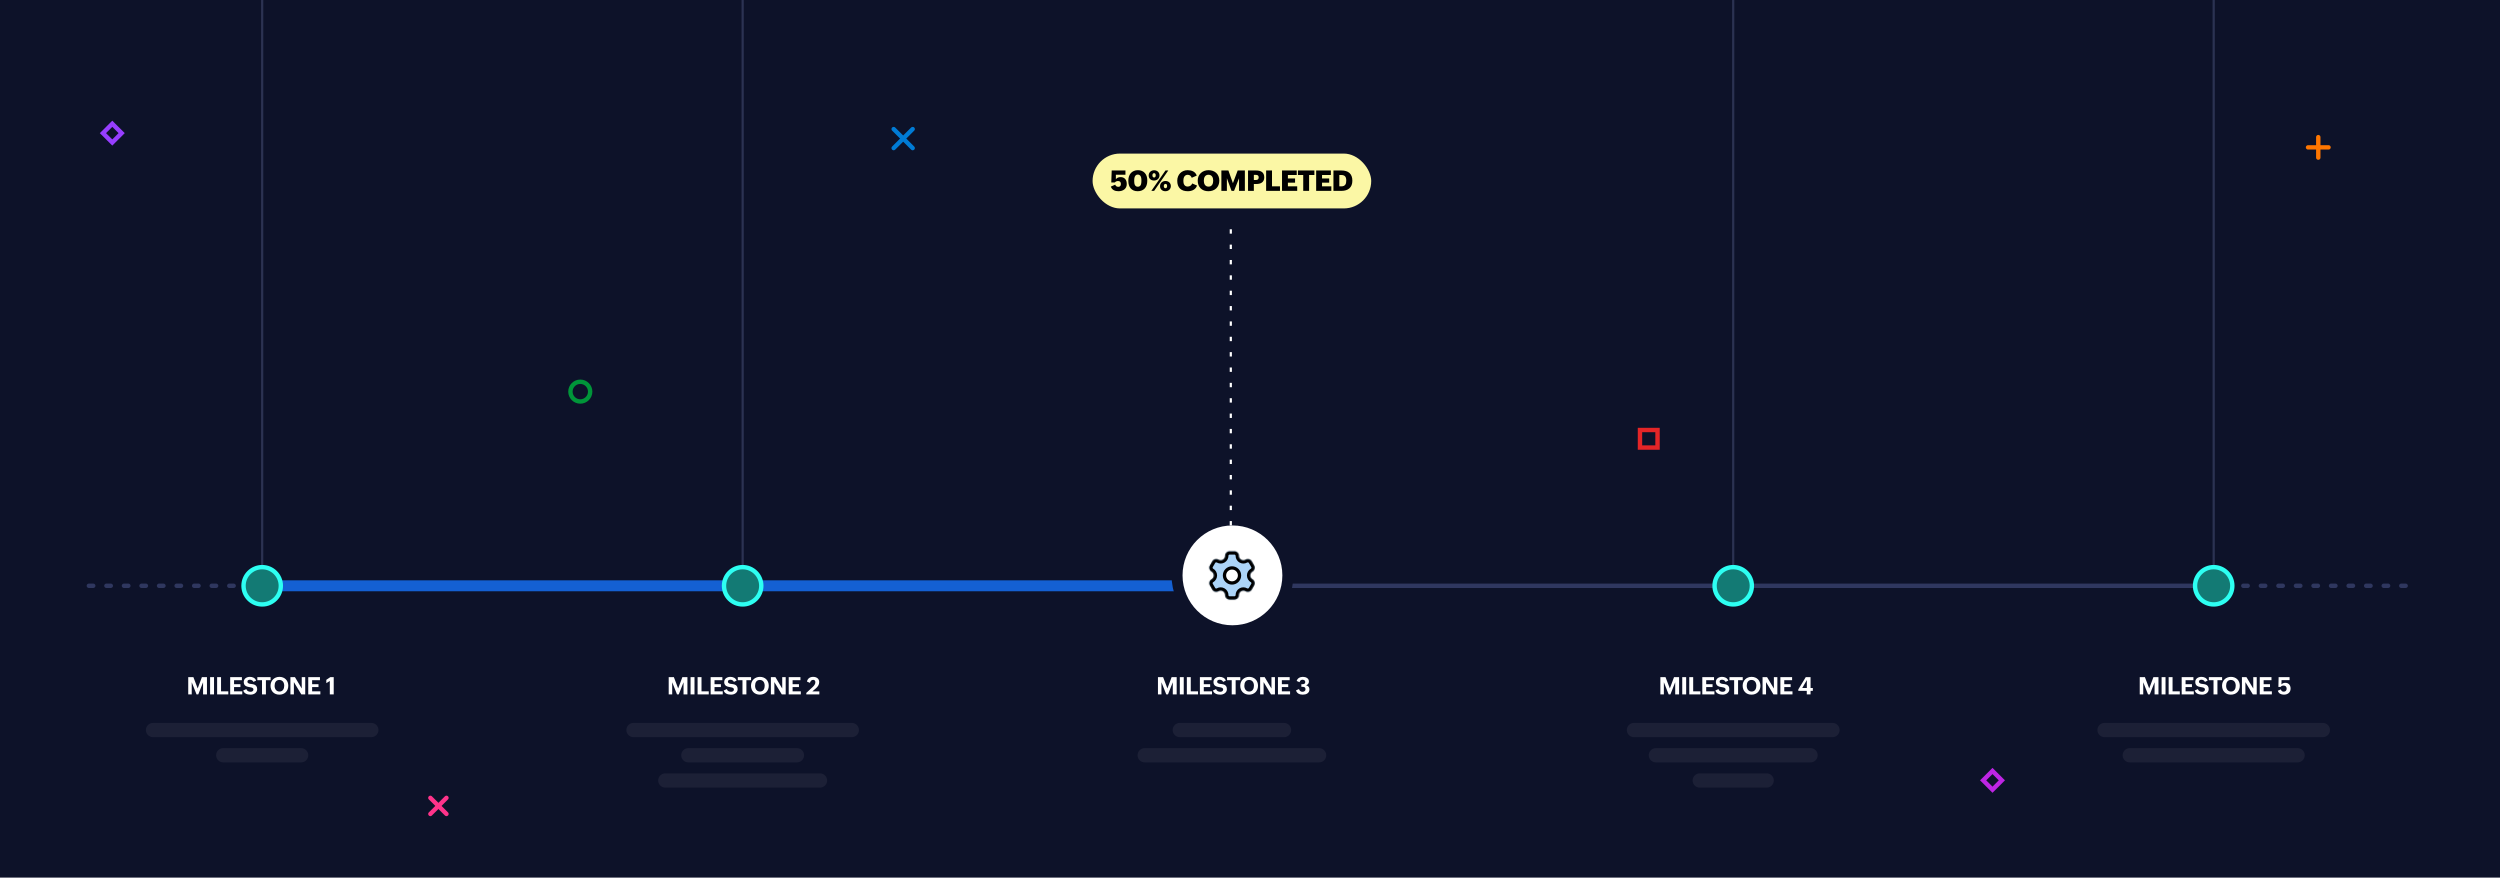 <svg width="2279" height="800" viewBox="0 0 2279 800" fill="none" xmlns="http://www.w3.org/2000/svg">
<rect width="2279" height="800" fill="#0D1229"/>
<path d="M406.984 727.328L392.328 741.985" stroke="#FF338A" stroke-width="4" stroke-linecap="round"/>
<path d="M406.984 741.985L392.328 727.329" stroke="#FF338A" stroke-width="4" stroke-linecap="round"/>
<circle cx="529" cy="357" r="9" stroke="#009539" stroke-width="4"/>
<rect x="1816.36" y="702.828" width="12.071" height="12.071" transform="rotate(45 1816.36 702.828)" stroke="#BE25E4" stroke-width="4"/>
<path d="M831.992 117.664L814.664 134.993" stroke="#007BD5" stroke-width="4" stroke-linecap="round"/>
<path d="M831.992 134.993L814.664 117.664" stroke="#007BD5" stroke-width="4" stroke-linecap="round"/>
<rect x="1495" y="392" width="16" height="16" stroke="#E42527" stroke-width="4"/>
<path d="M2122.69 134.343L2104 134.343" stroke="#FF7600" stroke-width="4" stroke-linecap="round"/>
<path d="M2113.34 143.686L2113.34 125" stroke="#FF7600" stroke-width="4" stroke-linecap="round"/>
<rect x="102.363" y="112.828" width="12.071" height="12.071" transform="rotate(45 102.363 112.828)" stroke="#973EFF" stroke-width="4"/>
<path opacity="0.2" d="M239 0L239 524" stroke="#A7B6F9" stroke-width="2"/>
<path opacity="0.2" d="M677 0L677 524" stroke="#A7B6F9" stroke-width="2"/>
<path opacity="0.2" d="M1580 0L1580 524" stroke="#A7B6F9" stroke-width="2"/>
<path opacity="0.2" d="M2018 0L2018 524" stroke="#A7B6F9" stroke-width="2"/>
<path d="M171.59 617.273H176.295L180.216 627.564L184.04 617.273H188.659V633H185.114V621.957L180.764 633H179.152L174.78 621.957V633H171.59V617.273ZM191.517 617.273H195.105V633H191.517V617.273ZM197.931 617.273H201.497V630.207H208.114V633H197.931V617.273ZM209.823 617.273H220.511V620.045H213.368V623.719H219.168V626.308H213.368V630.229H220.866V633H209.823V617.273ZM224.572 628.188C224.708 628.617 224.901 628.986 225.152 629.294C225.41 629.602 225.707 629.856 226.044 630.057C226.387 630.25 226.763 630.393 227.172 630.486C227.58 630.579 228.002 630.626 228.439 630.626C228.761 630.626 229.077 630.587 229.385 630.508C229.692 630.422 229.968 630.293 230.212 630.121C230.455 629.949 230.652 629.734 230.803 629.477C230.953 629.212 231.028 628.9 231.028 628.542C231.028 628.155 230.935 627.84 230.749 627.597C230.57 627.353 230.326 627.156 230.018 627.006C229.71 626.855 229.352 626.737 228.944 626.651C228.536 626.565 228.106 626.487 227.655 626.415C227.254 626.343 226.839 626.268 226.409 626.189C225.979 626.111 225.56 626.003 225.152 625.867C224.751 625.724 224.368 625.549 224.003 625.341C223.645 625.133 223.33 624.868 223.057 624.546C222.792 624.216 222.581 623.823 222.424 623.364C222.266 622.906 222.187 622.362 222.187 621.731C222.187 620.944 222.345 620.256 222.66 619.669C222.975 619.075 223.394 618.584 223.917 618.197C224.44 617.803 225.034 617.51 225.7 617.316C226.366 617.123 227.053 617.026 227.762 617.026C228.378 617.026 228.98 617.087 229.567 617.209C230.162 617.331 230.709 617.528 231.211 617.8C231.719 618.065 232.17 618.416 232.564 618.853C232.965 619.289 233.28 619.819 233.51 620.442L231.039 621.603C230.702 620.951 230.255 620.464 229.696 620.142C229.137 619.812 228.5 619.647 227.784 619.647C227.49 619.647 227.207 619.68 226.935 619.744C226.67 619.801 226.434 619.898 226.226 620.034C226.026 620.17 225.865 620.349 225.743 620.571C225.621 620.786 225.56 621.051 225.56 621.366C225.56 621.774 225.661 622.107 225.861 622.365C226.062 622.623 226.327 622.831 226.656 622.988C226.993 623.146 227.372 623.264 227.795 623.343C228.224 623.422 228.665 623.482 229.116 623.525C229.524 623.568 229.94 623.626 230.362 623.697C230.785 623.762 231.193 623.862 231.587 623.998C231.981 624.134 232.349 624.31 232.693 624.524C233.044 624.739 233.348 625.015 233.606 625.352C233.864 625.681 234.068 626.082 234.219 626.555C234.369 627.02 234.444 627.572 234.444 628.209C234.444 629.04 234.272 629.77 233.928 630.4C233.585 631.023 233.13 631.546 232.564 631.969C231.998 632.391 231.358 632.71 230.641 632.925C229.925 633.14 229.191 633.247 228.439 633.247C227.752 633.247 227.053 633.186 226.344 633.064C225.636 632.943 224.973 632.739 224.357 632.452C223.741 632.159 223.197 631.768 222.724 631.281C222.259 630.787 221.922 630.171 221.715 629.434L224.572 628.188ZM238.838 620.045H234.584V617.273H246.669V620.045H242.415V633H238.838V620.045ZM254.651 633.247C253.441 633.247 252.338 633.05 251.342 632.656C250.354 632.255 249.509 631.697 248.807 630.98C248.113 630.257 247.572 629.394 247.185 628.392C246.806 627.382 246.616 626.272 246.616 625.062C246.616 623.887 246.82 622.809 247.228 621.828C247.636 620.847 248.199 620.002 248.915 619.293C249.638 618.577 250.494 618.022 251.482 617.628C252.47 617.227 253.548 617.026 254.715 617.026C255.926 617.026 257.025 617.223 258.013 617.617C259.009 618.011 259.861 618.562 260.57 619.271C261.279 619.98 261.827 620.833 262.214 621.828C262.607 622.816 262.804 623.909 262.804 625.104C262.804 626.315 262.604 627.421 262.203 628.424C261.809 629.419 261.254 630.275 260.538 630.991C259.822 631.707 258.962 632.262 257.96 632.656C256.964 633.05 255.861 633.247 254.651 633.247ZM254.791 630.4C255.564 630.4 256.223 630.25 256.767 629.949C257.311 629.648 257.756 629.251 258.099 628.757C258.443 628.263 258.694 627.701 258.851 627.07C259.009 626.433 259.088 625.781 259.088 625.115C259.088 624.406 258.998 623.733 258.819 623.096C258.647 622.458 258.379 621.9 258.013 621.42C257.648 620.933 257.186 620.55 256.628 620.271C256.069 619.984 255.407 619.841 254.64 619.841C253.86 619.841 253.194 619.988 252.642 620.281C252.098 620.575 251.654 620.969 251.31 621.463C250.966 621.957 250.716 622.53 250.558 623.182C250.408 623.826 250.333 624.503 250.333 625.212C250.333 625.885 250.426 626.537 250.612 627.167C250.798 627.79 251.074 628.341 251.439 628.821C251.811 629.301 252.277 629.684 252.836 629.971C253.394 630.257 254.046 630.4 254.791 630.4ZM264.738 617.273H268.874L275.072 627.629V617.273H278.241V633H274.675L267.907 621.807V633H264.738V617.273ZM280.992 617.273H291.68V620.045H284.537V623.719H290.337V626.308H284.537V630.229H292.035V633H280.992V617.273ZM300.662 620.786L297.471 622.773V619.733L301.102 617.273H304.217V633H300.662V620.786Z" fill="white"/>
<path d="M609.59 617.273H614.295L618.216 627.564L622.04 617.273H626.659V633H623.114V621.957L618.764 633H617.152L612.78 621.957V633H609.59V617.273ZM629.517 617.273H633.105V633H629.517V617.273ZM635.931 617.273H639.497V630.207H646.114V633H635.931V617.273ZM647.823 617.273H658.511V620.045H651.368V623.719H657.168V626.308H651.368V630.229H658.866V633H647.823V617.273ZM662.572 628.188C662.708 628.617 662.901 628.986 663.152 629.294C663.41 629.602 663.707 629.856 664.044 630.057C664.387 630.25 664.763 630.393 665.172 630.486C665.58 630.579 666.002 630.626 666.439 630.626C666.761 630.626 667.077 630.587 667.385 630.508C667.692 630.422 667.968 630.293 668.212 630.121C668.455 629.949 668.652 629.734 668.803 629.477C668.953 629.212 669.028 628.9 669.028 628.542C669.028 628.155 668.935 627.84 668.749 627.597C668.57 627.353 668.326 627.156 668.018 627.006C667.71 626.855 667.352 626.737 666.944 626.651C666.536 626.565 666.106 626.487 665.655 626.415C665.254 626.343 664.839 626.268 664.409 626.189C663.979 626.111 663.56 626.003 663.152 625.867C662.751 625.724 662.368 625.549 662.003 625.341C661.645 625.133 661.33 624.868 661.057 624.546C660.792 624.216 660.581 623.823 660.424 623.364C660.266 622.906 660.187 622.362 660.187 621.731C660.187 620.944 660.345 620.256 660.66 619.669C660.975 619.075 661.394 618.584 661.917 618.197C662.44 617.803 663.034 617.51 663.7 617.316C664.366 617.123 665.053 617.026 665.762 617.026C666.378 617.026 666.98 617.087 667.567 617.209C668.162 617.331 668.709 617.528 669.211 617.8C669.719 618.065 670.17 618.416 670.564 618.853C670.965 619.289 671.28 619.819 671.51 620.442L669.039 621.603C668.702 620.951 668.255 620.464 667.696 620.142C667.137 619.812 666.5 619.647 665.784 619.647C665.49 619.647 665.207 619.68 664.935 619.744C664.67 619.801 664.434 619.898 664.226 620.034C664.026 620.17 663.865 620.349 663.743 620.571C663.621 620.786 663.56 621.051 663.56 621.366C663.56 621.774 663.661 622.107 663.861 622.365C664.062 622.623 664.327 622.831 664.656 622.988C664.993 623.146 665.372 623.264 665.795 623.343C666.224 623.422 666.665 623.482 667.116 623.525C667.524 623.568 667.94 623.626 668.362 623.697C668.785 623.762 669.193 623.862 669.587 623.998C669.981 624.134 670.349 624.31 670.693 624.524C671.044 624.739 671.348 625.015 671.606 625.352C671.864 625.681 672.068 626.082 672.219 626.555C672.369 627.02 672.444 627.572 672.444 628.209C672.444 629.04 672.272 629.77 671.928 630.4C671.585 631.023 671.13 631.546 670.564 631.969C669.998 632.391 669.358 632.71 668.641 632.925C667.925 633.14 667.191 633.247 666.439 633.247C665.752 633.247 665.053 633.186 664.344 633.064C663.636 632.943 662.973 632.739 662.357 632.452C661.741 632.159 661.197 631.768 660.724 631.281C660.259 630.787 659.922 630.171 659.715 629.434L662.572 628.188ZM676.838 620.045H672.584V617.273H684.669V620.045H680.415V633H676.838V620.045ZM692.651 633.247C691.441 633.247 690.338 633.05 689.342 632.656C688.354 632.255 687.509 631.697 686.807 630.98C686.113 630.257 685.572 629.394 685.185 628.392C684.806 627.382 684.616 626.272 684.616 625.062C684.616 623.887 684.82 622.809 685.228 621.828C685.636 620.847 686.199 620.002 686.915 619.293C687.638 618.577 688.494 618.022 689.482 617.628C690.47 617.227 691.548 617.026 692.715 617.026C693.926 617.026 695.025 617.223 696.013 617.617C697.009 618.011 697.861 618.562 698.57 619.271C699.279 619.98 699.827 620.833 700.214 621.828C700.607 622.816 700.804 623.909 700.804 625.104C700.804 626.315 700.604 627.421 700.203 628.424C699.809 629.419 699.254 630.275 698.538 630.991C697.822 631.707 696.962 632.262 695.96 632.656C694.964 633.05 693.861 633.247 692.651 633.247ZM692.791 630.4C693.564 630.4 694.223 630.25 694.767 629.949C695.311 629.648 695.756 629.251 696.099 628.757C696.443 628.263 696.694 627.701 696.851 627.07C697.009 626.433 697.088 625.781 697.088 625.115C697.088 624.406 696.998 623.733 696.819 623.096C696.647 622.458 696.379 621.9 696.013 621.42C695.648 620.933 695.186 620.55 694.628 620.271C694.069 619.984 693.407 619.841 692.64 619.841C691.86 619.841 691.194 619.988 690.642 620.281C690.098 620.575 689.654 620.969 689.31 621.463C688.966 621.957 688.716 622.53 688.558 623.182C688.408 623.826 688.333 624.503 688.333 625.212C688.333 625.885 688.426 626.537 688.612 627.167C688.798 627.79 689.074 628.341 689.439 628.821C689.811 629.301 690.277 629.684 690.836 629.971C691.394 630.257 692.046 630.4 692.791 630.4ZM702.738 617.273H706.874L713.072 627.629V617.273H716.241V633H712.675L705.907 621.807V633H702.738V617.273ZM718.992 617.273H729.68V620.045H722.537V623.719H728.337V626.308H722.537V630.229H730.035V633H718.992V617.273ZM735.031 631.646L740.788 626.318C741.104 626.032 741.408 625.724 741.702 625.395C742.002 625.065 742.267 624.718 742.496 624.353C742.733 623.987 742.923 623.604 743.066 623.203C743.209 622.795 743.281 622.369 743.281 621.925C743.281 621.244 743.105 620.715 742.754 620.335C742.411 619.948 741.916 619.755 741.272 619.755C740.857 619.755 740.488 619.834 740.165 619.991C739.843 620.142 739.56 620.346 739.317 620.604C739.073 620.861 738.873 621.155 738.715 621.484C738.558 621.814 738.436 622.15 738.35 622.494L735.621 621.323C735.772 620.593 736.019 619.959 736.363 619.422C736.706 618.878 737.125 618.43 737.62 618.079C738.114 617.721 738.672 617.456 739.295 617.284C739.918 617.112 740.584 617.026 741.293 617.026C742.052 617.026 742.765 617.127 743.431 617.327C744.104 617.521 744.688 617.818 745.182 618.219C745.683 618.613 746.077 619.11 746.364 619.712C746.65 620.306 746.793 621.005 746.793 621.807C746.793 622.387 746.718 622.942 746.568 623.472C746.417 623.994 746.206 624.492 745.934 624.965C745.669 625.43 745.354 625.874 744.989 626.297C744.623 626.712 744.23 627.103 743.807 627.468L740.531 630.271H746.912V633H735.031V631.646Z" fill="white"/>
<path d="M1055.59 617.273H1060.29L1064.22 627.564L1068.04 617.273H1072.66V633H1069.11V621.957L1064.76 633H1063.15L1058.78 621.957V633H1055.59V617.273ZM1075.52 617.273H1079.1V633H1075.52V617.273ZM1081.93 617.273H1085.5V630.207H1092.11V633H1081.93V617.273ZM1093.82 617.273H1104.51V620.045H1097.37V623.719H1103.17V626.308H1097.37V630.229H1104.87V633H1093.82V617.273ZM1108.57 628.188C1108.71 628.617 1108.9 628.986 1109.15 629.294C1109.41 629.602 1109.71 629.856 1110.04 630.057C1110.39 630.25 1110.76 630.393 1111.17 630.486C1111.58 630.579 1112 630.626 1112.44 630.626C1112.76 630.626 1113.08 630.587 1113.38 630.508C1113.69 630.422 1113.97 630.293 1114.21 630.121C1114.46 629.949 1114.65 629.734 1114.8 629.477C1114.95 629.212 1115.03 628.9 1115.03 628.542C1115.03 628.155 1114.93 627.84 1114.75 627.597C1114.57 627.353 1114.33 627.156 1114.02 627.006C1113.71 626.855 1113.35 626.737 1112.94 626.651C1112.54 626.565 1112.11 626.487 1111.66 626.415C1111.25 626.343 1110.84 626.268 1110.41 626.189C1109.98 626.111 1109.56 626.003 1109.15 625.867C1108.75 625.724 1108.37 625.549 1108 625.341C1107.64 625.133 1107.33 624.868 1107.06 624.546C1106.79 624.216 1106.58 623.823 1106.42 623.364C1106.27 622.906 1106.19 622.362 1106.19 621.731C1106.19 620.944 1106.34 620.256 1106.66 619.669C1106.98 619.075 1107.39 618.584 1107.92 618.197C1108.44 617.803 1109.03 617.51 1109.7 617.316C1110.37 617.123 1111.05 617.026 1111.76 617.026C1112.38 617.026 1112.98 617.087 1113.57 617.209C1114.16 617.331 1114.71 617.528 1115.21 617.8C1115.72 618.065 1116.17 618.416 1116.56 618.853C1116.97 619.289 1117.28 619.819 1117.51 620.442L1115.04 621.603C1114.7 620.951 1114.25 620.464 1113.7 620.142C1113.14 619.812 1112.5 619.647 1111.78 619.647C1111.49 619.647 1111.21 619.68 1110.94 619.744C1110.67 619.801 1110.43 619.898 1110.23 620.034C1110.03 620.17 1109.86 620.349 1109.74 620.571C1109.62 620.786 1109.56 621.051 1109.56 621.366C1109.56 621.774 1109.66 622.107 1109.86 622.365C1110.06 622.623 1110.33 622.831 1110.66 622.988C1110.99 623.146 1111.37 623.264 1111.79 623.343C1112.22 623.422 1112.66 623.482 1113.12 623.525C1113.52 623.568 1113.94 623.626 1114.36 623.697C1114.78 623.762 1115.19 623.862 1115.59 623.998C1115.98 624.134 1116.35 624.31 1116.69 624.524C1117.04 624.739 1117.35 625.015 1117.61 625.352C1117.86 625.681 1118.07 626.082 1118.22 626.555C1118.37 627.02 1118.44 627.572 1118.44 628.209C1118.44 629.04 1118.27 629.77 1117.93 630.4C1117.58 631.023 1117.13 631.546 1116.56 631.969C1116 632.391 1115.36 632.71 1114.64 632.925C1113.93 633.14 1113.19 633.247 1112.44 633.247C1111.75 633.247 1111.05 633.186 1110.34 633.064C1109.64 632.943 1108.97 632.739 1108.36 632.452C1107.74 632.159 1107.2 631.768 1106.72 631.281C1106.26 630.787 1105.92 630.171 1105.71 629.434L1108.57 628.188ZM1122.84 620.045H1118.58V617.273H1130.67V620.045H1126.42V633H1122.84V620.045ZM1138.65 633.247C1137.44 633.247 1136.34 633.05 1135.34 632.656C1134.35 632.255 1133.51 631.697 1132.81 630.98C1132.11 630.257 1131.57 629.394 1131.19 628.392C1130.81 627.382 1130.62 626.272 1130.62 625.062C1130.62 623.887 1130.82 622.809 1131.23 621.828C1131.64 620.847 1132.2 620.002 1132.91 619.293C1133.64 618.577 1134.49 618.022 1135.48 617.628C1136.47 617.227 1137.55 617.026 1138.72 617.026C1139.93 617.026 1141.03 617.223 1142.01 617.617C1143.01 618.011 1143.86 618.562 1144.57 619.271C1145.28 619.98 1145.83 620.833 1146.21 621.828C1146.61 622.816 1146.8 623.909 1146.8 625.104C1146.8 626.315 1146.6 627.421 1146.2 628.424C1145.81 629.419 1145.25 630.275 1144.54 630.991C1143.82 631.707 1142.96 632.262 1141.96 632.656C1140.96 633.05 1139.86 633.247 1138.65 633.247ZM1138.79 630.4C1139.56 630.4 1140.22 630.25 1140.77 629.949C1141.31 629.648 1141.76 629.251 1142.1 628.757C1142.44 628.263 1142.69 627.701 1142.85 627.07C1143.01 626.433 1143.09 625.781 1143.09 625.115C1143.09 624.406 1143 623.733 1142.82 623.096C1142.65 622.458 1142.38 621.9 1142.01 621.42C1141.65 620.933 1141.19 620.55 1140.63 620.271C1140.07 619.984 1139.41 619.841 1138.64 619.841C1137.86 619.841 1137.19 619.988 1136.64 620.281C1136.1 620.575 1135.65 620.969 1135.31 621.463C1134.97 621.957 1134.72 622.53 1134.56 623.182C1134.41 623.826 1134.33 624.503 1134.33 625.212C1134.33 625.885 1134.43 626.537 1134.61 627.167C1134.8 627.79 1135.07 628.341 1135.44 628.821C1135.81 629.301 1136.28 629.684 1136.84 629.971C1137.39 630.257 1138.05 630.4 1138.79 630.4ZM1148.74 617.273H1152.87L1159.07 627.629V617.273H1162.24V633H1158.67L1151.91 621.807V633H1148.74V617.273ZM1164.99 617.273H1175.68V620.045H1168.54V623.719H1174.34V626.308H1168.54V630.229H1176.03V633H1164.99V617.273ZM1184.18 628.134C1184.27 628.499 1184.41 628.836 1184.6 629.144C1184.78 629.444 1185.01 629.706 1185.26 629.928C1185.53 630.15 1185.83 630.322 1186.15 630.443C1186.48 630.565 1186.84 630.626 1187.23 630.626C1187.59 630.626 1187.95 630.587 1188.28 630.508C1188.63 630.422 1188.93 630.289 1189.18 630.11C1189.45 629.931 1189.66 629.699 1189.82 629.412C1189.98 629.118 1190.06 628.768 1190.06 628.359C1190.06 627.822 1189.97 627.403 1189.79 627.103C1189.61 626.795 1189.37 626.565 1189.07 626.415C1188.77 626.265 1188.43 626.175 1188.05 626.146C1187.67 626.111 1187.27 626.093 1186.86 626.093H1186.31V623.719H1186.9C1187.29 623.719 1187.66 623.701 1188.01 623.665C1188.37 623.629 1188.69 623.54 1188.96 623.396C1189.23 623.253 1189.45 623.042 1189.6 622.763C1189.77 622.483 1189.85 622.104 1189.85 621.624C1189.85 621.295 1189.78 621.008 1189.64 620.765C1189.5 620.514 1189.32 620.306 1189.09 620.142C1188.86 619.977 1188.6 619.855 1188.3 619.776C1188.01 619.69 1187.71 619.647 1187.39 619.647C1186.67 619.647 1186.08 619.848 1185.64 620.249C1185.2 620.65 1184.87 621.198 1184.64 621.893L1182.04 620.765C1182.23 620.113 1182.51 619.554 1182.88 619.089C1183.26 618.616 1183.7 618.229 1184.2 617.929C1184.71 617.621 1185.26 617.395 1185.86 617.252C1186.47 617.102 1187.08 617.026 1187.71 617.026C1188.38 617.026 1189.04 617.109 1189.69 617.273C1190.35 617.431 1190.94 617.682 1191.46 618.025C1191.98 618.369 1192.41 618.81 1192.73 619.347C1193.05 619.877 1193.21 620.514 1193.21 621.259C1193.21 622.154 1192.98 622.884 1192.5 623.45C1192.04 624.016 1191.41 624.442 1190.62 624.729C1191.58 624.943 1192.32 625.366 1192.86 625.996C1193.4 626.626 1193.67 627.436 1193.67 628.424C1193.67 629.305 1193.5 630.053 1193.16 630.669C1192.81 631.278 1192.36 631.775 1191.78 632.162C1191.22 632.542 1190.57 632.817 1189.84 632.989C1189.12 633.161 1188.37 633.247 1187.59 633.247C1186.91 633.247 1186.24 633.179 1185.59 633.043C1184.93 632.907 1184.32 632.685 1183.77 632.377C1183.22 632.069 1182.74 631.664 1182.33 631.163C1181.93 630.662 1181.64 630.049 1181.47 629.326L1184.18 628.134Z" fill="white"/>
<path d="M1513.59 617.273H1518.29L1522.22 627.564L1526.04 617.273H1530.66V633H1527.11V621.957L1522.76 633H1521.15L1516.78 621.957V633H1513.59V617.273ZM1533.52 617.273H1537.1V633H1533.52V617.273ZM1539.93 617.273H1543.5V630.207H1550.11V633H1539.93V617.273ZM1551.82 617.273H1562.51V620.045H1555.37V623.719H1561.17V626.308H1555.37V630.229H1562.87V633H1551.82V617.273ZM1566.57 628.188C1566.71 628.617 1566.9 628.986 1567.15 629.294C1567.41 629.602 1567.71 629.856 1568.04 630.057C1568.39 630.25 1568.76 630.393 1569.17 630.486C1569.58 630.579 1570 630.626 1570.44 630.626C1570.76 630.626 1571.08 630.587 1571.38 630.508C1571.69 630.422 1571.97 630.293 1572.21 630.121C1572.46 629.949 1572.65 629.734 1572.8 629.477C1572.95 629.212 1573.03 628.9 1573.03 628.542C1573.03 628.155 1572.93 627.84 1572.75 627.597C1572.57 627.353 1572.33 627.156 1572.02 627.006C1571.71 626.855 1571.35 626.737 1570.94 626.651C1570.54 626.565 1570.11 626.487 1569.66 626.415C1569.25 626.343 1568.84 626.268 1568.41 626.189C1567.98 626.111 1567.56 626.003 1567.15 625.867C1566.75 625.724 1566.37 625.549 1566 625.341C1565.64 625.133 1565.33 624.868 1565.06 624.546C1564.79 624.216 1564.58 623.823 1564.42 623.364C1564.27 622.906 1564.19 622.362 1564.19 621.731C1564.19 620.944 1564.34 620.256 1564.66 619.669C1564.98 619.075 1565.39 618.584 1565.92 618.197C1566.44 617.803 1567.03 617.51 1567.7 617.316C1568.37 617.123 1569.05 617.026 1569.76 617.026C1570.38 617.026 1570.98 617.087 1571.57 617.209C1572.16 617.331 1572.71 617.528 1573.21 617.8C1573.72 618.065 1574.17 618.416 1574.56 618.853C1574.97 619.289 1575.28 619.819 1575.51 620.442L1573.04 621.603C1572.7 620.951 1572.25 620.464 1571.7 620.142C1571.14 619.812 1570.5 619.647 1569.78 619.647C1569.49 619.647 1569.21 619.68 1568.94 619.744C1568.67 619.801 1568.43 619.898 1568.23 620.034C1568.03 620.17 1567.86 620.349 1567.74 620.571C1567.62 620.786 1567.56 621.051 1567.56 621.366C1567.56 621.774 1567.66 622.107 1567.86 622.365C1568.06 622.623 1568.33 622.831 1568.66 622.988C1568.99 623.146 1569.37 623.264 1569.79 623.343C1570.22 623.422 1570.66 623.482 1571.12 623.525C1571.52 623.568 1571.94 623.626 1572.36 623.697C1572.78 623.762 1573.19 623.862 1573.59 623.998C1573.98 624.134 1574.35 624.31 1574.69 624.524C1575.04 624.739 1575.35 625.015 1575.61 625.352C1575.86 625.681 1576.07 626.082 1576.22 626.555C1576.37 627.02 1576.44 627.572 1576.44 628.209C1576.44 629.04 1576.27 629.77 1575.93 630.4C1575.58 631.023 1575.13 631.546 1574.56 631.969C1574 632.391 1573.36 632.71 1572.64 632.925C1571.93 633.14 1571.19 633.247 1570.44 633.247C1569.75 633.247 1569.05 633.186 1568.34 633.064C1567.64 632.943 1566.97 632.739 1566.36 632.452C1565.74 632.159 1565.2 631.768 1564.72 631.281C1564.26 630.787 1563.92 630.171 1563.71 629.434L1566.57 628.188ZM1580.84 620.045H1576.58V617.273H1588.67V620.045H1584.42V633H1580.84V620.045ZM1596.65 633.247C1595.44 633.247 1594.34 633.05 1593.34 632.656C1592.35 632.255 1591.51 631.697 1590.81 630.98C1590.11 630.257 1589.57 629.394 1589.19 628.392C1588.81 627.382 1588.62 626.272 1588.62 625.062C1588.62 623.887 1588.82 622.809 1589.23 621.828C1589.64 620.847 1590.2 620.002 1590.91 619.293C1591.64 618.577 1592.49 618.022 1593.48 617.628C1594.47 617.227 1595.55 617.026 1596.72 617.026C1597.93 617.026 1599.03 617.223 1600.01 617.617C1601.01 618.011 1601.86 618.562 1602.57 619.271C1603.28 619.98 1603.83 620.833 1604.21 621.828C1604.61 622.816 1604.8 623.909 1604.8 625.104C1604.8 626.315 1604.6 627.421 1604.2 628.424C1603.81 629.419 1603.25 630.275 1602.54 630.991C1601.82 631.707 1600.96 632.262 1599.96 632.656C1598.96 633.05 1597.86 633.247 1596.65 633.247ZM1596.79 630.4C1597.56 630.4 1598.22 630.25 1598.77 629.949C1599.31 629.648 1599.76 629.251 1600.1 628.757C1600.44 628.263 1600.69 627.701 1600.85 627.07C1601.01 626.433 1601.09 625.781 1601.09 625.115C1601.09 624.406 1601 623.733 1600.82 623.096C1600.65 622.458 1600.38 621.9 1600.01 621.42C1599.65 620.933 1599.19 620.55 1598.63 620.271C1598.07 619.984 1597.41 619.841 1596.64 619.841C1595.86 619.841 1595.19 619.988 1594.64 620.281C1594.1 620.575 1593.65 620.969 1593.31 621.463C1592.97 621.957 1592.72 622.53 1592.56 623.182C1592.41 623.826 1592.33 624.503 1592.33 625.212C1592.33 625.885 1592.43 626.537 1592.61 627.167C1592.8 627.79 1593.07 628.341 1593.44 628.821C1593.81 629.301 1594.28 629.684 1594.84 629.971C1595.39 630.257 1596.05 630.4 1596.79 630.4ZM1606.74 617.273H1610.87L1617.07 627.629V617.273H1620.24V633H1616.67L1609.91 621.807V633H1606.74V617.273ZM1622.99 617.273H1633.68V620.045H1626.54V623.719H1632.34V626.308H1626.54V630.229H1634.03V633H1622.99V617.273ZM1639.33 628.467L1646.13 617.273H1650.51V627.21H1652.58V629.767H1650.51V633H1647.06V629.767H1639.33V628.467ZM1647.12 627.21V619.959L1642.9 627.21H1647.12Z" fill="white"/>
<path d="M1950.59 617.273H1955.29L1959.22 627.564L1963.04 617.273H1967.66V633H1964.11V621.957L1959.76 633H1958.15L1953.78 621.957V633H1950.59V617.273ZM1970.52 617.273H1974.1V633H1970.52V617.273ZM1976.93 617.273H1980.5V630.207H1987.11V633H1976.93V617.273ZM1988.82 617.273H1999.51V620.045H1992.37V623.719H1998.17V626.308H1992.37V630.229H1999.87V633H1988.82V617.273ZM2003.57 628.188C2003.71 628.617 2003.9 628.986 2004.15 629.294C2004.41 629.602 2004.71 629.856 2005.04 630.057C2005.39 630.25 2005.76 630.393 2006.17 630.486C2006.58 630.579 2007 630.626 2007.44 630.626C2007.76 630.626 2008.08 630.587 2008.38 630.508C2008.69 630.422 2008.97 630.293 2009.21 630.121C2009.46 629.949 2009.65 629.734 2009.8 629.477C2009.95 629.212 2010.03 628.9 2010.03 628.542C2010.03 628.155 2009.93 627.84 2009.75 627.597C2009.57 627.353 2009.33 627.156 2009.02 627.006C2008.71 626.855 2008.35 626.737 2007.94 626.651C2007.54 626.565 2007.11 626.487 2006.66 626.415C2006.25 626.343 2005.84 626.268 2005.41 626.189C2004.98 626.111 2004.56 626.003 2004.15 625.867C2003.75 625.724 2003.37 625.549 2003 625.341C2002.64 625.133 2002.33 624.868 2002.06 624.546C2001.79 624.216 2001.58 623.823 2001.42 623.364C2001.27 622.906 2001.19 622.362 2001.19 621.731C2001.19 620.944 2001.34 620.256 2001.66 619.669C2001.98 619.075 2002.39 618.584 2002.92 618.197C2003.44 617.803 2004.03 617.51 2004.7 617.316C2005.37 617.123 2006.05 617.026 2006.76 617.026C2007.38 617.026 2007.98 617.087 2008.57 617.209C2009.16 617.331 2009.71 617.528 2010.21 617.8C2010.72 618.065 2011.17 618.416 2011.56 618.853C2011.97 619.289 2012.28 619.819 2012.51 620.442L2010.04 621.603C2009.7 620.951 2009.25 620.464 2008.7 620.142C2008.14 619.812 2007.5 619.647 2006.78 619.647C2006.49 619.647 2006.21 619.68 2005.94 619.744C2005.67 619.801 2005.43 619.898 2005.23 620.034C2005.03 620.17 2004.86 620.349 2004.74 620.571C2004.62 620.786 2004.56 621.051 2004.56 621.366C2004.56 621.774 2004.66 622.107 2004.86 622.365C2005.06 622.623 2005.33 622.831 2005.66 622.988C2005.99 623.146 2006.37 623.264 2006.79 623.343C2007.22 623.422 2007.66 623.482 2008.12 623.525C2008.52 623.568 2008.94 623.626 2009.36 623.697C2009.78 623.762 2010.19 623.862 2010.59 623.998C2010.98 624.134 2011.35 624.31 2011.69 624.524C2012.04 624.739 2012.35 625.015 2012.61 625.352C2012.86 625.681 2013.07 626.082 2013.22 626.555C2013.37 627.02 2013.44 627.572 2013.44 628.209C2013.44 629.04 2013.27 629.77 2012.93 630.4C2012.58 631.023 2012.13 631.546 2011.56 631.969C2011 632.391 2010.36 632.71 2009.64 632.925C2008.93 633.14 2008.19 633.247 2007.44 633.247C2006.75 633.247 2006.05 633.186 2005.34 633.064C2004.64 632.943 2003.97 632.739 2003.36 632.452C2002.74 632.159 2002.2 631.768 2001.72 631.281C2001.26 630.787 2000.92 630.171 2000.71 629.434L2003.57 628.188ZM2017.84 620.045H2013.58V617.273H2025.67V620.045H2021.42V633H2017.84V620.045ZM2033.65 633.247C2032.44 633.247 2031.34 633.05 2030.34 632.656C2029.35 632.255 2028.51 631.697 2027.81 630.98C2027.11 630.257 2026.57 629.394 2026.19 628.392C2025.81 627.382 2025.62 626.272 2025.62 625.062C2025.62 623.887 2025.82 622.809 2026.23 621.828C2026.64 620.847 2027.2 620.002 2027.91 619.293C2028.64 618.577 2029.49 618.022 2030.48 617.628C2031.47 617.227 2032.55 617.026 2033.72 617.026C2034.93 617.026 2036.03 617.223 2037.01 617.617C2038.01 618.011 2038.86 618.562 2039.57 619.271C2040.28 619.98 2040.83 620.833 2041.21 621.828C2041.61 622.816 2041.8 623.909 2041.8 625.104C2041.8 626.315 2041.6 627.421 2041.2 628.424C2040.81 629.419 2040.25 630.275 2039.54 630.991C2038.82 631.707 2037.96 632.262 2036.96 632.656C2035.96 633.05 2034.86 633.247 2033.65 633.247ZM2033.79 630.4C2034.56 630.4 2035.22 630.25 2035.77 629.949C2036.31 629.648 2036.76 629.251 2037.1 628.757C2037.44 628.263 2037.69 627.701 2037.85 627.07C2038.01 626.433 2038.09 625.781 2038.09 625.115C2038.09 624.406 2038 623.733 2037.82 623.096C2037.65 622.458 2037.38 621.9 2037.01 621.42C2036.65 620.933 2036.19 620.55 2035.63 620.271C2035.07 619.984 2034.41 619.841 2033.64 619.841C2032.86 619.841 2032.19 619.988 2031.64 620.281C2031.1 620.575 2030.65 620.969 2030.31 621.463C2029.97 621.957 2029.72 622.53 2029.56 623.182C2029.41 623.826 2029.33 624.503 2029.33 625.212C2029.33 625.885 2029.43 626.537 2029.61 627.167C2029.8 627.79 2030.07 628.341 2030.44 628.821C2030.81 629.301 2031.28 629.684 2031.84 629.971C2032.39 630.257 2033.05 630.4 2033.79 630.4ZM2043.74 617.273H2047.87L2054.07 627.629V617.273H2057.24V633H2053.67L2046.91 621.807V633H2043.74V617.273ZM2059.99 617.273H2070.68V620.045H2063.54V623.719H2069.34V626.308H2063.54V630.229H2071.03V633H2059.99V617.273ZM2079.2 628.467C2079.33 628.818 2079.47 629.122 2079.62 629.38C2079.77 629.638 2079.95 629.853 2080.16 630.024C2080.36 630.189 2080.61 630.314 2080.89 630.4C2081.17 630.479 2081.51 630.519 2081.9 630.519C2082.32 630.519 2082.69 630.451 2083.01 630.314C2083.34 630.171 2083.61 629.974 2083.83 629.724C2084.06 629.473 2084.23 629.179 2084.35 628.843C2084.46 628.499 2084.52 628.13 2084.52 627.736C2084.52 627.314 2084.45 626.934 2084.32 626.598C2084.2 626.254 2084.02 625.96 2083.79 625.717C2083.55 625.473 2083.26 625.287 2082.93 625.158C2082.59 625.029 2082.21 624.965 2081.79 624.965C2081.19 624.965 2080.66 625.058 2080.21 625.244C2079.76 625.43 2079.34 625.756 2078.95 626.222H2076.98L2077.19 617.273H2087.16V619.98H2079.85L2079.79 623.912C2080.22 623.382 2080.75 623.01 2081.37 622.795C2081.99 622.573 2082.63 622.462 2083.29 622.462C2084.08 622.462 2084.77 622.598 2085.37 622.87C2085.97 623.142 2086.47 623.515 2086.87 623.987C2087.28 624.46 2087.59 625.011 2087.79 625.642C2088 626.272 2088.1 626.949 2088.1 627.672C2088.1 628.581 2087.95 629.383 2087.63 630.078C2087.32 630.773 2086.89 631.356 2086.34 631.829C2085.8 632.295 2085.15 632.649 2084.41 632.893C2083.66 633.129 2082.86 633.247 2082 633.247C2081.39 633.247 2080.8 633.183 2080.21 633.054C2079.63 632.925 2079.09 632.721 2078.6 632.441C2078.1 632.155 2077.67 631.783 2077.3 631.324C2076.93 630.866 2076.65 630.311 2076.47 629.659L2079.2 628.467Z" fill="white"/>
<path d="M251 534H2029" stroke="#2F375F" stroke-width="4" stroke-linecap="round"/>
<path d="M2029 534H2199" stroke="#2F375F" stroke-width="4" stroke-linecap="round" stroke-dasharray="4 12"/>
<path d="M81 534H251" stroke="#2F375F" stroke-width="4" stroke-linecap="round" stroke-dasharray="4 12"/>
<path d="M227 534H1143" stroke="#1460D3" stroke-width="10" stroke-linecap="round"/>
<circle cx="239" cy="534" r="17" fill="#137A74" stroke="#2DFFF2" stroke-width="4"/>
<circle cx="677" cy="534" r="17" fill="#137A74" stroke="#2DFFF2" stroke-width="4"/>
<circle cx="1580" cy="534" r="17" fill="#137A74" stroke="#2DFFF2" stroke-width="4"/>
<circle cx="2018" cy="534" r="17" fill="#137A74" stroke="#2DFFF2" stroke-width="4"/>
<circle cx="1123.5" cy="524.5" r="50.5" fill="white" stroke="#0D1229" stroke-width="10"/>
<mask id="path-30-inside-1_1202_3280" fill="white">
<path fill-rule="evenodd" clip-rule="evenodd" d="M1116.84 506.649C1116.84 504.396 1118.67 502.569 1120.92 502.569H1125.29C1127.55 502.569 1129.37 504.396 1129.37 506.649C1129.37 509.79 1132.77 511.752 1135.49 510.182C1137.44 509.056 1139.94 509.724 1141.07 511.675L1143.25 515.463C1144.38 517.415 1143.71 519.91 1141.76 521.036C1139.04 522.606 1139.04 526.532 1141.76 528.102C1143.71 529.229 1144.38 531.724 1143.25 533.675L1141.07 537.463C1139.94 539.414 1137.44 540.083 1135.49 538.956C1132.77 537.386 1129.37 539.349 1129.37 542.489C1129.37 544.743 1127.55 546.569 1125.29 546.569H1120.92C1118.67 546.569 1116.84 544.743 1116.84 542.49C1116.84 539.349 1113.44 537.386 1110.72 538.957C1108.77 540.083 1106.27 539.415 1105.15 537.463L1102.96 533.675C1101.83 531.724 1102.5 529.229 1104.45 528.102C1107.17 526.532 1107.17 522.606 1104.45 521.036C1102.5 519.91 1101.83 517.415 1102.96 515.463L1105.15 511.675C1106.27 509.724 1108.77 509.055 1110.72 510.182C1113.44 511.752 1116.84 509.789 1116.84 506.649Z"/>
</mask>
<path fill-rule="evenodd" clip-rule="evenodd" d="M1116.84 506.649C1116.84 504.396 1118.67 502.569 1120.92 502.569H1125.29C1127.55 502.569 1129.37 504.396 1129.37 506.649C1129.37 509.79 1132.77 511.752 1135.49 510.182C1137.44 509.056 1139.94 509.724 1141.07 511.675L1143.25 515.463C1144.38 517.415 1143.71 519.91 1141.76 521.036C1139.04 522.606 1139.04 526.532 1141.76 528.102C1143.71 529.229 1144.38 531.724 1143.25 533.675L1141.07 537.463C1139.94 539.414 1137.44 540.083 1135.49 538.956C1132.77 537.386 1129.37 539.349 1129.37 542.489C1129.37 544.743 1127.55 546.569 1125.29 546.569H1120.92C1118.67 546.569 1116.84 544.743 1116.84 542.49C1116.84 539.349 1113.44 537.386 1110.72 538.957C1108.77 540.083 1106.27 539.415 1105.15 537.463L1102.96 533.675C1101.83 531.724 1102.5 529.229 1104.45 528.102C1107.17 526.532 1107.17 522.606 1104.45 521.036C1102.5 519.91 1101.83 517.415 1102.96 515.463L1105.15 511.675C1106.27 509.724 1108.77 509.055 1110.72 510.182C1113.44 511.752 1116.84 509.789 1116.84 506.649Z" fill="#ACD4F7"/>
<path d="M1102.96 533.675L1105.56 532.175L1102.96 533.675ZM1141.07 537.463L1138.47 535.963L1141.07 537.463ZM1143.25 515.463L1140.66 516.963L1143.25 515.463ZM1141.07 511.675L1143.66 510.175L1141.07 511.675ZM1125.29 499.569H1120.92V505.569H1125.29V499.569ZM1145.85 513.963L1143.66 510.175L1138.47 513.175L1140.66 516.963L1145.85 513.963ZM1140.66 532.175L1138.47 535.963L1143.66 538.963L1145.85 535.175L1140.66 532.175ZM1120.92 549.569H1125.29V543.569H1120.92V549.569ZM1100.36 535.175L1102.55 538.963L1107.75 535.963L1105.56 532.175L1100.36 535.175ZM1105.56 516.963L1107.75 513.175L1102.55 510.175L1100.36 513.963L1105.56 516.963ZM1109.22 512.78C1113.94 515.505 1119.84 512.099 1119.84 506.649H1113.84C1113.84 507.48 1112.94 507.999 1112.22 507.584L1109.22 512.78ZM1107.75 513.175C1108.04 512.659 1108.7 512.482 1109.22 512.78L1112.22 507.584C1108.84 505.629 1104.51 506.789 1102.55 510.175L1107.75 513.175ZM1105.95 518.438C1105.44 518.14 1105.26 517.48 1105.56 516.963L1100.36 513.963C1098.41 517.349 1099.57 521.679 1102.95 523.634L1105.95 518.438ZM1105.95 530.7C1110.67 527.975 1110.67 521.163 1105.95 518.438L1102.95 523.634C1103.67 524.05 1103.67 525.089 1102.95 525.504L1105.95 530.7ZM1105.56 532.175C1105.26 531.659 1105.44 530.999 1105.95 530.7L1102.95 525.504C1099.57 527.459 1098.41 531.789 1100.36 535.175L1105.56 532.175ZM1109.22 536.358C1108.7 536.657 1108.04 536.48 1107.75 535.963L1102.55 538.963C1104.51 542.349 1108.84 543.51 1112.22 541.555L1109.22 536.358ZM1119.84 542.49C1119.84 537.04 1113.94 533.634 1109.22 536.358L1112.22 541.555C1112.94 541.139 1113.84 541.659 1113.84 542.49H1119.84ZM1120.92 543.569C1120.32 543.569 1119.84 543.086 1119.84 542.49H1113.84C1113.84 546.399 1117.01 549.569 1120.92 549.569V543.569ZM1126.37 542.489C1126.37 543.086 1125.89 543.569 1125.29 543.569V549.569C1129.2 549.569 1132.37 546.399 1132.37 542.489H1126.37ZM1136.99 536.358C1132.27 533.633 1126.37 537.04 1126.37 542.489H1132.37C1132.37 541.658 1133.27 541.139 1133.99 541.554L1136.99 536.358ZM1138.47 535.963C1138.17 536.48 1137.51 536.656 1136.99 536.358L1133.99 541.554C1137.38 543.509 1141.71 542.349 1143.66 538.963L1138.47 535.963ZM1140.26 530.7C1140.78 530.998 1140.95 531.659 1140.66 532.175L1145.85 535.175C1147.81 531.789 1146.65 527.459 1143.26 525.504L1140.26 530.7ZM1140.26 518.438C1135.54 521.163 1135.54 527.975 1140.26 530.7L1143.26 525.504C1142.54 525.089 1142.54 524.05 1143.26 523.634L1140.26 518.438ZM1140.66 516.963C1140.95 517.48 1140.78 518.14 1140.26 518.438L1143.26 523.634C1146.65 521.679 1147.81 517.35 1145.85 513.963L1140.66 516.963ZM1136.99 512.78C1137.51 512.482 1138.17 512.659 1138.47 513.175L1143.66 510.175C1141.71 506.789 1137.38 505.629 1133.99 507.584L1136.99 512.78ZM1126.37 506.649C1126.37 512.099 1132.27 515.505 1136.99 512.78L1133.99 507.584C1133.27 508 1132.37 507.48 1132.37 506.649H1126.37ZM1120.92 499.569C1117.01 499.569 1113.84 502.739 1113.84 506.649H1119.84C1119.84 506.053 1120.32 505.569 1120.92 505.569V499.569ZM1125.29 505.569C1125.89 505.569 1126.37 506.053 1126.37 506.649H1132.37C1132.37 502.739 1129.2 499.569 1125.29 499.569V505.569Z" fill="black" mask="url(#path-30-inside-1_1202_3280)"/>
<circle cx="1123.1" cy="524.575" r="6.862" fill="white" stroke="black" stroke-width="3"/>
<path d="M1122 195L1122 497" stroke="white" stroke-width="2" stroke-dasharray="4 10"/>
<rect x="990.5" y="134.5" width="265" height="61" rx="30.5" fill="#FBF7A5"/>
<rect x="990.5" y="134.5" width="265" height="61" rx="30.5" stroke="#0D1229" stroke-width="11"/>
<path d="M1016.62 168.338C1016.88 169.032 1017.26 169.535 1017.74 169.849C1018.22 170.153 1018.83 170.306 1019.57 170.306C1019.96 170.306 1020.3 170.238 1020.58 170.103C1020.87 169.959 1021.1 169.768 1021.28 169.531C1021.46 169.294 1021.59 169.019 1021.67 168.706C1021.76 168.384 1021.8 168.042 1021.8 167.678C1021.8 166.806 1021.58 166.146 1021.13 165.697C1020.69 165.249 1020.04 165.024 1019.2 165.024C1018.59 165.024 1018.03 165.139 1017.54 165.367C1017.04 165.596 1016.6 165.926 1016.21 166.357H1013.04L1013.43 155.414H1025.96V159.312H1017.23V163.412C1017.46 163.057 1017.73 162.756 1018.04 162.511C1018.36 162.257 1018.71 162.054 1019.08 161.901C1019.46 161.741 1019.86 161.626 1020.28 161.559C1020.69 161.482 1021.12 161.444 1021.55 161.444C1022.49 161.444 1023.32 161.605 1024.02 161.927C1024.72 162.24 1025.31 162.676 1025.77 163.234C1026.24 163.793 1026.59 164.457 1026.82 165.228C1027.04 165.998 1027.16 166.84 1027.16 167.754C1027.16 168.871 1026.96 169.844 1026.55 170.674C1026.14 171.495 1025.59 172.176 1024.9 172.718C1024.2 173.251 1023.4 173.653 1022.47 173.924C1021.55 174.186 1020.57 174.317 1019.54 174.317C1018.79 174.317 1018.05 174.241 1017.33 174.089C1016.62 173.945 1015.96 173.708 1015.35 173.378C1014.74 173.048 1014.2 172.616 1013.73 172.083C1013.26 171.541 1012.9 170.881 1012.65 170.103L1016.62 168.338ZM1037.12 174.317C1035.71 174.317 1034.48 174.093 1033.41 173.645C1032.35 173.188 1031.46 172.553 1030.74 171.74C1030.03 170.928 1029.5 169.959 1029.13 168.833C1028.78 167.707 1028.6 166.476 1028.6 165.139V164.352C1028.6 163.031 1028.8 161.808 1029.2 160.683C1029.59 159.557 1030.17 158.584 1030.91 157.763C1031.66 156.942 1032.58 156.299 1033.66 155.833C1034.75 155.368 1035.98 155.135 1037.35 155.135C1038.71 155.135 1039.92 155.363 1040.96 155.82C1042.02 156.277 1042.91 156.912 1043.63 157.725C1044.36 158.529 1044.91 159.489 1045.28 160.606C1045.66 161.715 1045.85 162.93 1045.85 164.25V164.974C1045.85 166.328 1045.66 167.58 1045.28 168.731C1044.91 169.874 1044.35 170.86 1043.62 171.689C1042.88 172.51 1041.97 173.154 1040.88 173.619C1039.79 174.085 1038.54 174.317 1037.12 174.317ZM1037.26 170.217C1037.79 170.217 1038.24 170.128 1038.6 169.95C1038.98 169.772 1039.28 169.535 1039.52 169.239C1039.76 168.935 1039.95 168.588 1040.08 168.198C1040.21 167.809 1040.31 167.398 1040.37 166.967C1040.44 166.535 1040.47 166.104 1040.48 165.672C1040.5 165.232 1040.51 164.817 1040.51 164.428C1040.51 164.047 1040.49 163.653 1040.47 163.247C1040.44 162.841 1040.39 162.443 1040.3 162.054C1040.23 161.664 1040.11 161.296 1039.96 160.949C1039.82 160.594 1039.62 160.285 1039.38 160.022C1039.13 159.76 1038.84 159.553 1038.49 159.4C1038.14 159.24 1037.72 159.159 1037.23 159.159C1036.7 159.159 1036.25 159.252 1035.87 159.438C1035.51 159.625 1035.21 159.874 1034.96 160.188C1034.71 160.492 1034.52 160.848 1034.39 161.254C1034.25 161.66 1034.15 162.083 1034.08 162.523C1034.02 162.964 1033.97 163.408 1033.96 163.856C1033.95 164.305 1033.94 164.724 1033.94 165.113C1033.94 165.68 1033.98 166.269 1034.06 166.878C1034.13 167.479 1034.29 168.029 1034.52 168.528C1034.75 169.019 1035.09 169.425 1035.52 169.747C1035.96 170.06 1036.54 170.217 1037.26 170.217ZM1047.14 159.984C1047.14 159.273 1047.27 158.626 1047.52 158.042C1047.78 157.45 1048.14 156.946 1048.59 156.531C1049.04 156.108 1049.56 155.782 1050.16 155.554C1050.77 155.317 1051.42 155.198 1052.12 155.198C1052.79 155.198 1053.43 155.312 1054.01 155.541C1054.6 155.761 1055.12 156.074 1055.56 156.48C1056.01 156.887 1056.36 157.378 1056.61 157.953C1056.87 158.52 1056.99 159.155 1056.99 159.857C1056.99 160.568 1056.86 161.216 1056.6 161.8C1056.34 162.375 1055.98 162.87 1055.52 163.285C1055.07 163.691 1054.54 164.009 1053.93 164.237C1053.32 164.457 1052.67 164.567 1051.98 164.567C1051.3 164.567 1050.67 164.462 1050.07 164.25C1049.49 164.03 1048.98 163.721 1048.54 163.323C1048.11 162.917 1047.76 162.435 1047.51 161.876C1047.26 161.309 1047.14 160.678 1047.14 159.984ZM1062.45 155.414H1065L1052.1 174H1049.57L1062.45 155.414ZM1052.07 161.838C1052.35 161.838 1052.58 161.779 1052.78 161.66C1052.97 161.533 1053.12 161.377 1053.23 161.19C1053.35 160.996 1053.44 160.776 1053.49 160.53C1053.54 160.285 1053.56 160.044 1053.56 159.807C1053.56 159.57 1053.54 159.337 1053.49 159.108C1053.44 158.871 1053.35 158.66 1053.23 158.474C1053.12 158.287 1052.97 158.139 1052.78 158.029C1052.59 157.911 1052.35 157.852 1052.07 157.852C1051.79 157.852 1051.55 157.911 1051.36 158.029C1051.16 158.139 1051 158.287 1050.87 158.474C1050.76 158.651 1050.67 158.859 1050.62 159.096C1050.57 159.333 1050.54 159.574 1050.54 159.819C1050.54 160.065 1050.57 160.31 1050.62 160.556C1050.68 160.793 1050.77 161.008 1050.89 161.203C1051 161.389 1051.16 161.542 1051.36 161.66C1051.55 161.779 1051.79 161.838 1052.07 161.838ZM1057.49 169.734C1057.49 169.023 1057.62 168.376 1057.88 167.792C1058.14 167.2 1058.5 166.696 1058.95 166.281C1059.4 165.867 1059.93 165.545 1060.53 165.316C1061.14 165.088 1061.79 164.974 1062.48 164.974C1063.15 164.974 1063.79 165.084 1064.38 165.304C1064.97 165.524 1065.49 165.837 1065.92 166.243C1066.36 166.649 1066.7 167.14 1066.96 167.716C1067.21 168.283 1067.34 168.918 1067.34 169.62C1067.34 170.331 1067.21 170.979 1066.95 171.562C1066.69 172.138 1066.34 172.629 1065.88 173.035C1065.43 173.441 1064.9 173.759 1064.29 173.987C1063.69 174.207 1063.04 174.317 1062.35 174.317C1061.66 174.317 1061.03 174.212 1060.43 174C1059.85 173.78 1059.34 173.471 1058.9 173.073C1058.46 172.675 1058.11 172.193 1057.86 171.626C1057.61 171.059 1057.49 170.428 1057.49 169.734ZM1062.43 171.588C1062.71 171.588 1062.96 171.529 1063.15 171.41C1063.34 171.292 1063.5 171.139 1063.61 170.953C1063.73 170.758 1063.81 170.543 1063.86 170.306C1063.91 170.069 1063.94 169.827 1063.94 169.582C1063.94 169.328 1063.91 169.087 1063.86 168.858C1063.82 168.621 1063.74 168.414 1063.62 168.236C1063.51 168.05 1063.36 167.902 1063.18 167.792C1062.99 167.682 1062.76 167.627 1062.48 167.627C1062.19 167.627 1061.94 167.686 1061.74 167.805C1061.54 167.923 1061.38 168.08 1061.26 168.274C1061.14 168.469 1061.05 168.685 1060.99 168.922C1060.94 169.159 1060.92 169.4 1060.92 169.646C1060.92 169.882 1060.94 170.119 1060.99 170.356C1061.05 170.585 1061.14 170.792 1061.26 170.979C1061.38 171.165 1061.53 171.313 1061.72 171.423C1061.91 171.533 1062.15 171.588 1062.43 171.588ZM1091.21 169.138C1090.91 170.06 1090.47 170.847 1089.9 171.499C1089.33 172.151 1088.68 172.688 1087.93 173.111C1087.19 173.526 1086.37 173.831 1085.49 174.025C1084.62 174.22 1083.73 174.317 1082.83 174.317C1081.27 174.317 1079.89 174.114 1078.69 173.708C1077.49 173.293 1076.48 172.684 1075.66 171.88C1074.84 171.076 1074.22 170.077 1073.8 168.884C1073.39 167.69 1073.18 166.311 1073.18 164.745C1073.18 163.374 1073.41 162.1 1073.88 160.924C1074.34 159.747 1074.99 158.732 1075.82 157.877C1076.66 157.022 1077.65 156.354 1078.8 155.871C1079.96 155.38 1081.24 155.135 1082.63 155.135C1083.52 155.135 1084.4 155.219 1085.27 155.389C1086.13 155.558 1086.93 155.837 1087.67 156.227C1088.41 156.616 1089.07 157.128 1089.63 157.763C1090.2 158.389 1090.64 159.163 1090.94 160.086L1086.4 162.066C1086.09 161.237 1085.64 160.577 1085.04 160.086C1084.44 159.595 1083.66 159.35 1082.71 159.35C1081.94 159.35 1081.29 159.515 1080.77 159.845C1080.26 160.175 1079.86 160.602 1079.55 161.127C1079.26 161.652 1079.05 162.24 1078.93 162.892C1078.81 163.543 1078.75 164.191 1078.75 164.834C1078.75 165.494 1078.81 166.137 1078.93 166.764C1079.06 167.39 1079.27 167.949 1079.57 168.439C1079.87 168.922 1080.27 169.311 1080.77 169.607C1081.28 169.904 1081.91 170.052 1082.68 170.052C1083.63 170.052 1084.47 169.811 1085.2 169.328C1085.93 168.837 1086.48 168.143 1086.84 167.246L1091.21 169.138ZM1091.84 164.618C1091.84 163.205 1092.09 161.914 1092.58 160.746C1093.09 159.578 1093.79 158.579 1094.67 157.75C1095.55 156.921 1096.58 156.277 1097.78 155.82C1098.98 155.363 1100.27 155.135 1101.66 155.135C1103.12 155.135 1104.45 155.355 1105.66 155.795C1106.87 156.235 1107.91 156.866 1108.77 157.687C1109.64 158.507 1110.32 159.506 1110.8 160.683C1111.28 161.859 1111.53 163.184 1111.53 164.656C1111.53 166.146 1111.28 167.487 1110.79 168.681C1110.3 169.874 1109.61 170.89 1108.73 171.728C1107.85 172.557 1106.8 173.196 1105.58 173.645C1104.37 174.093 1103.02 174.317 1101.56 174.317C1100.09 174.317 1098.75 174.093 1097.55 173.645C1096.36 173.188 1095.34 172.54 1094.49 171.702C1093.64 170.856 1092.99 169.836 1092.52 168.643C1092.06 167.441 1091.84 166.099 1091.84 164.618ZM1101.71 170.128C1102.52 170.128 1103.19 169.971 1103.73 169.658C1104.27 169.337 1104.71 168.922 1105.04 168.414C1105.37 167.898 1105.6 167.314 1105.74 166.662C1105.88 166.01 1105.95 165.354 1105.95 164.694C1105.95 163.975 1105.87 163.289 1105.71 162.638C1105.56 161.986 1105.31 161.415 1104.96 160.924C1104.62 160.424 1104.17 160.031 1103.62 159.743C1103.08 159.447 1102.41 159.299 1101.62 159.299C1100.82 159.299 1100.15 159.455 1099.61 159.769C1099.06 160.073 1098.63 160.484 1098.3 161C1097.98 161.508 1097.75 162.092 1097.61 162.752C1097.48 163.412 1097.41 164.093 1097.41 164.796C1097.41 165.481 1097.49 166.146 1097.64 166.789C1097.8 167.424 1098.05 167.991 1098.39 168.49C1098.73 168.981 1099.18 169.379 1099.72 169.684C1100.27 169.98 1100.93 170.128 1101.71 170.128ZM1113.41 155.414H1119.81L1123.92 167.005L1128.27 155.414H1134.82V174H1129.51V162.435L1124.95 174H1122.67L1118.43 162.435V174H1113.41V155.414ZM1137.7 155.414H1145.04C1146.13 155.414 1147.12 155.52 1148.03 155.731C1148.94 155.943 1149.73 156.294 1150.39 156.785C1151.05 157.268 1151.56 157.915 1151.94 158.728C1152.31 159.532 1152.49 160.53 1152.49 161.724C1152.49 162.832 1152.3 163.768 1151.92 164.529C1151.54 165.291 1151.03 165.909 1150.37 166.383C1149.72 166.857 1148.96 167.2 1148.08 167.411C1147.2 167.623 1146.26 167.729 1145.27 167.729H1143.01V174H1137.7V155.414ZM1144.8 164.098C1145.65 164.098 1146.29 163.911 1146.74 163.539C1147.2 163.167 1147.43 162.557 1147.43 161.711C1147.43 161.271 1147.37 160.903 1147.24 160.606C1147.11 160.31 1146.93 160.073 1146.71 159.896C1146.48 159.718 1146.2 159.595 1145.88 159.527C1145.57 159.451 1145.22 159.413 1144.83 159.413H1143.01V164.098H1144.8ZM1154.2 155.414H1159.56V169.849H1166.83V174H1154.2V155.414ZM1168.69 155.414H1182.11V159.527H1174.05V162.714H1180.58V166.51H1174.05V169.887H1182.53V174H1168.69V155.414ZM1188.02 159.515H1183.21V155.414H1198.19V159.515H1193.38V174H1188.02V159.515ZM1199.81 155.414H1213.23V159.527H1205.17V162.714H1211.69V166.51H1205.17V169.887H1213.65V174H1199.81V155.414ZM1215.57 155.414H1222.86C1224.4 155.414 1225.78 155.596 1227.01 155.96C1228.24 156.324 1229.28 156.887 1230.13 157.648C1231 158.41 1231.66 159.375 1232.11 160.543C1232.58 161.711 1232.81 163.099 1232.81 164.707C1232.81 166.273 1232.58 167.64 1232.1 168.808C1231.63 169.967 1230.95 170.932 1230.08 171.702C1229.21 172.472 1228.16 173.048 1226.93 173.429C1225.71 173.81 1224.34 174 1222.83 174H1215.57V155.414ZM1222.67 169.887C1223.57 169.887 1224.31 169.764 1224.89 169.519C1225.48 169.265 1225.95 168.909 1226.3 168.452C1226.66 167.995 1226.9 167.445 1227.04 166.802C1227.18 166.159 1227.25 165.443 1227.25 164.656C1227.25 163.81 1227.17 163.069 1227.01 162.435C1226.86 161.791 1226.6 161.254 1226.24 160.822C1225.88 160.391 1225.41 160.069 1224.81 159.857C1224.22 159.637 1223.49 159.527 1222.62 159.527H1220.93V169.887H1222.67Z" fill="black"/>
<path d="M133 665.5C133 661.91 135.91 659 139.5 659H338.5C342.09 659 345 661.91 345 665.5C345 669.09 342.09 672 338.5 672H139.5C135.91 672 133 669.09 133 665.5Z" fill="#1C2036"/>
<path d="M571 665.5C571 661.91 573.91 659 577.5 659H776.5C780.09 659 783 661.91 783 665.5C783 669.09 780.09 672 776.5 672H577.5C573.91 672 571 669.09 571 665.5Z" fill="#1C2036"/>
<path d="M1069 665.5C1069 661.91 1071.91 659 1075.5 659H1170.5C1174.09 659 1177 661.91 1177 665.5C1177 669.09 1174.09 672 1170.5 672H1075.5C1071.91 672 1069 669.09 1069 665.5Z" fill="#1C2036"/>
<path d="M1483 665.5C1483 661.91 1485.91 659 1489.5 659H1670.5C1674.09 659 1677 661.91 1677 665.5C1677 669.09 1674.09 672 1670.5 672H1489.5C1485.91 672 1483 669.09 1483 665.5Z" fill="#1C2036"/>
<path d="M1912 665.5C1912 661.91 1914.91 659 1918.5 659H2117.5C2121.09 659 2124 661.91 2124 665.5C2124 669.09 2121.09 672 2117.5 672H1918.5C1914.91 672 1912 669.09 1912 665.5Z" fill="#1C2036"/>
<path d="M197 688.5C197 684.91 199.91 682 203.5 682H274.5C278.09 682 281 684.91 281 688.5C281 692.09 278.09 695 274.5 695H203.5C199.91 695 197 692.09 197 688.5Z" fill="#1C2036"/>
<path d="M621 688.5C621 684.91 623.91 682 627.5 682H726.5C730.09 682 733 684.91 733 688.5C733 692.09 730.09 695 726.5 695H627.5C623.91 695 621 692.09 621 688.5Z" fill="#1C2036"/>
<path d="M600 711.5C600 707.91 602.91 705 606.5 705H747.5C751.09 705 754 707.91 754 711.5C754 715.09 751.09 718 747.5 718H606.5C602.91 718 600 715.09 600 711.5Z" fill="#1C2036"/>
<path d="M1037 688.5C1037 684.91 1039.91 682 1043.5 682H1202.5C1206.09 682 1209 684.91 1209 688.5C1209 692.09 1206.09 695 1202.5 695H1043.5C1039.91 695 1037 692.09 1037 688.5Z" fill="#1C2036"/>
<path d="M1503 688.5C1503 684.91 1505.91 682 1509.5 682H1650.5C1654.09 682 1657 684.91 1657 688.5C1657 692.09 1654.09 695 1650.5 695H1509.5C1505.91 695 1503 692.09 1503 688.5Z" fill="#1C2036"/>
<path d="M1543 711.5C1543 707.91 1545.91 705 1549.5 705H1610.5C1614.09 705 1617 707.91 1617 711.5C1617 715.09 1614.09 718 1610.5 718H1549.5C1545.91 718 1543 715.09 1543 711.5Z" fill="#1C2036"/>
<path d="M1935 688.5C1935 684.91 1937.91 682 1941.5 682H2094.5C2098.09 682 2101 684.91 2101 688.5C2101 692.09 2098.09 695 2094.5 695H1941.5C1937.91 695 1935 692.09 1935 688.5Z" fill="#1C2036"/>
</svg>
